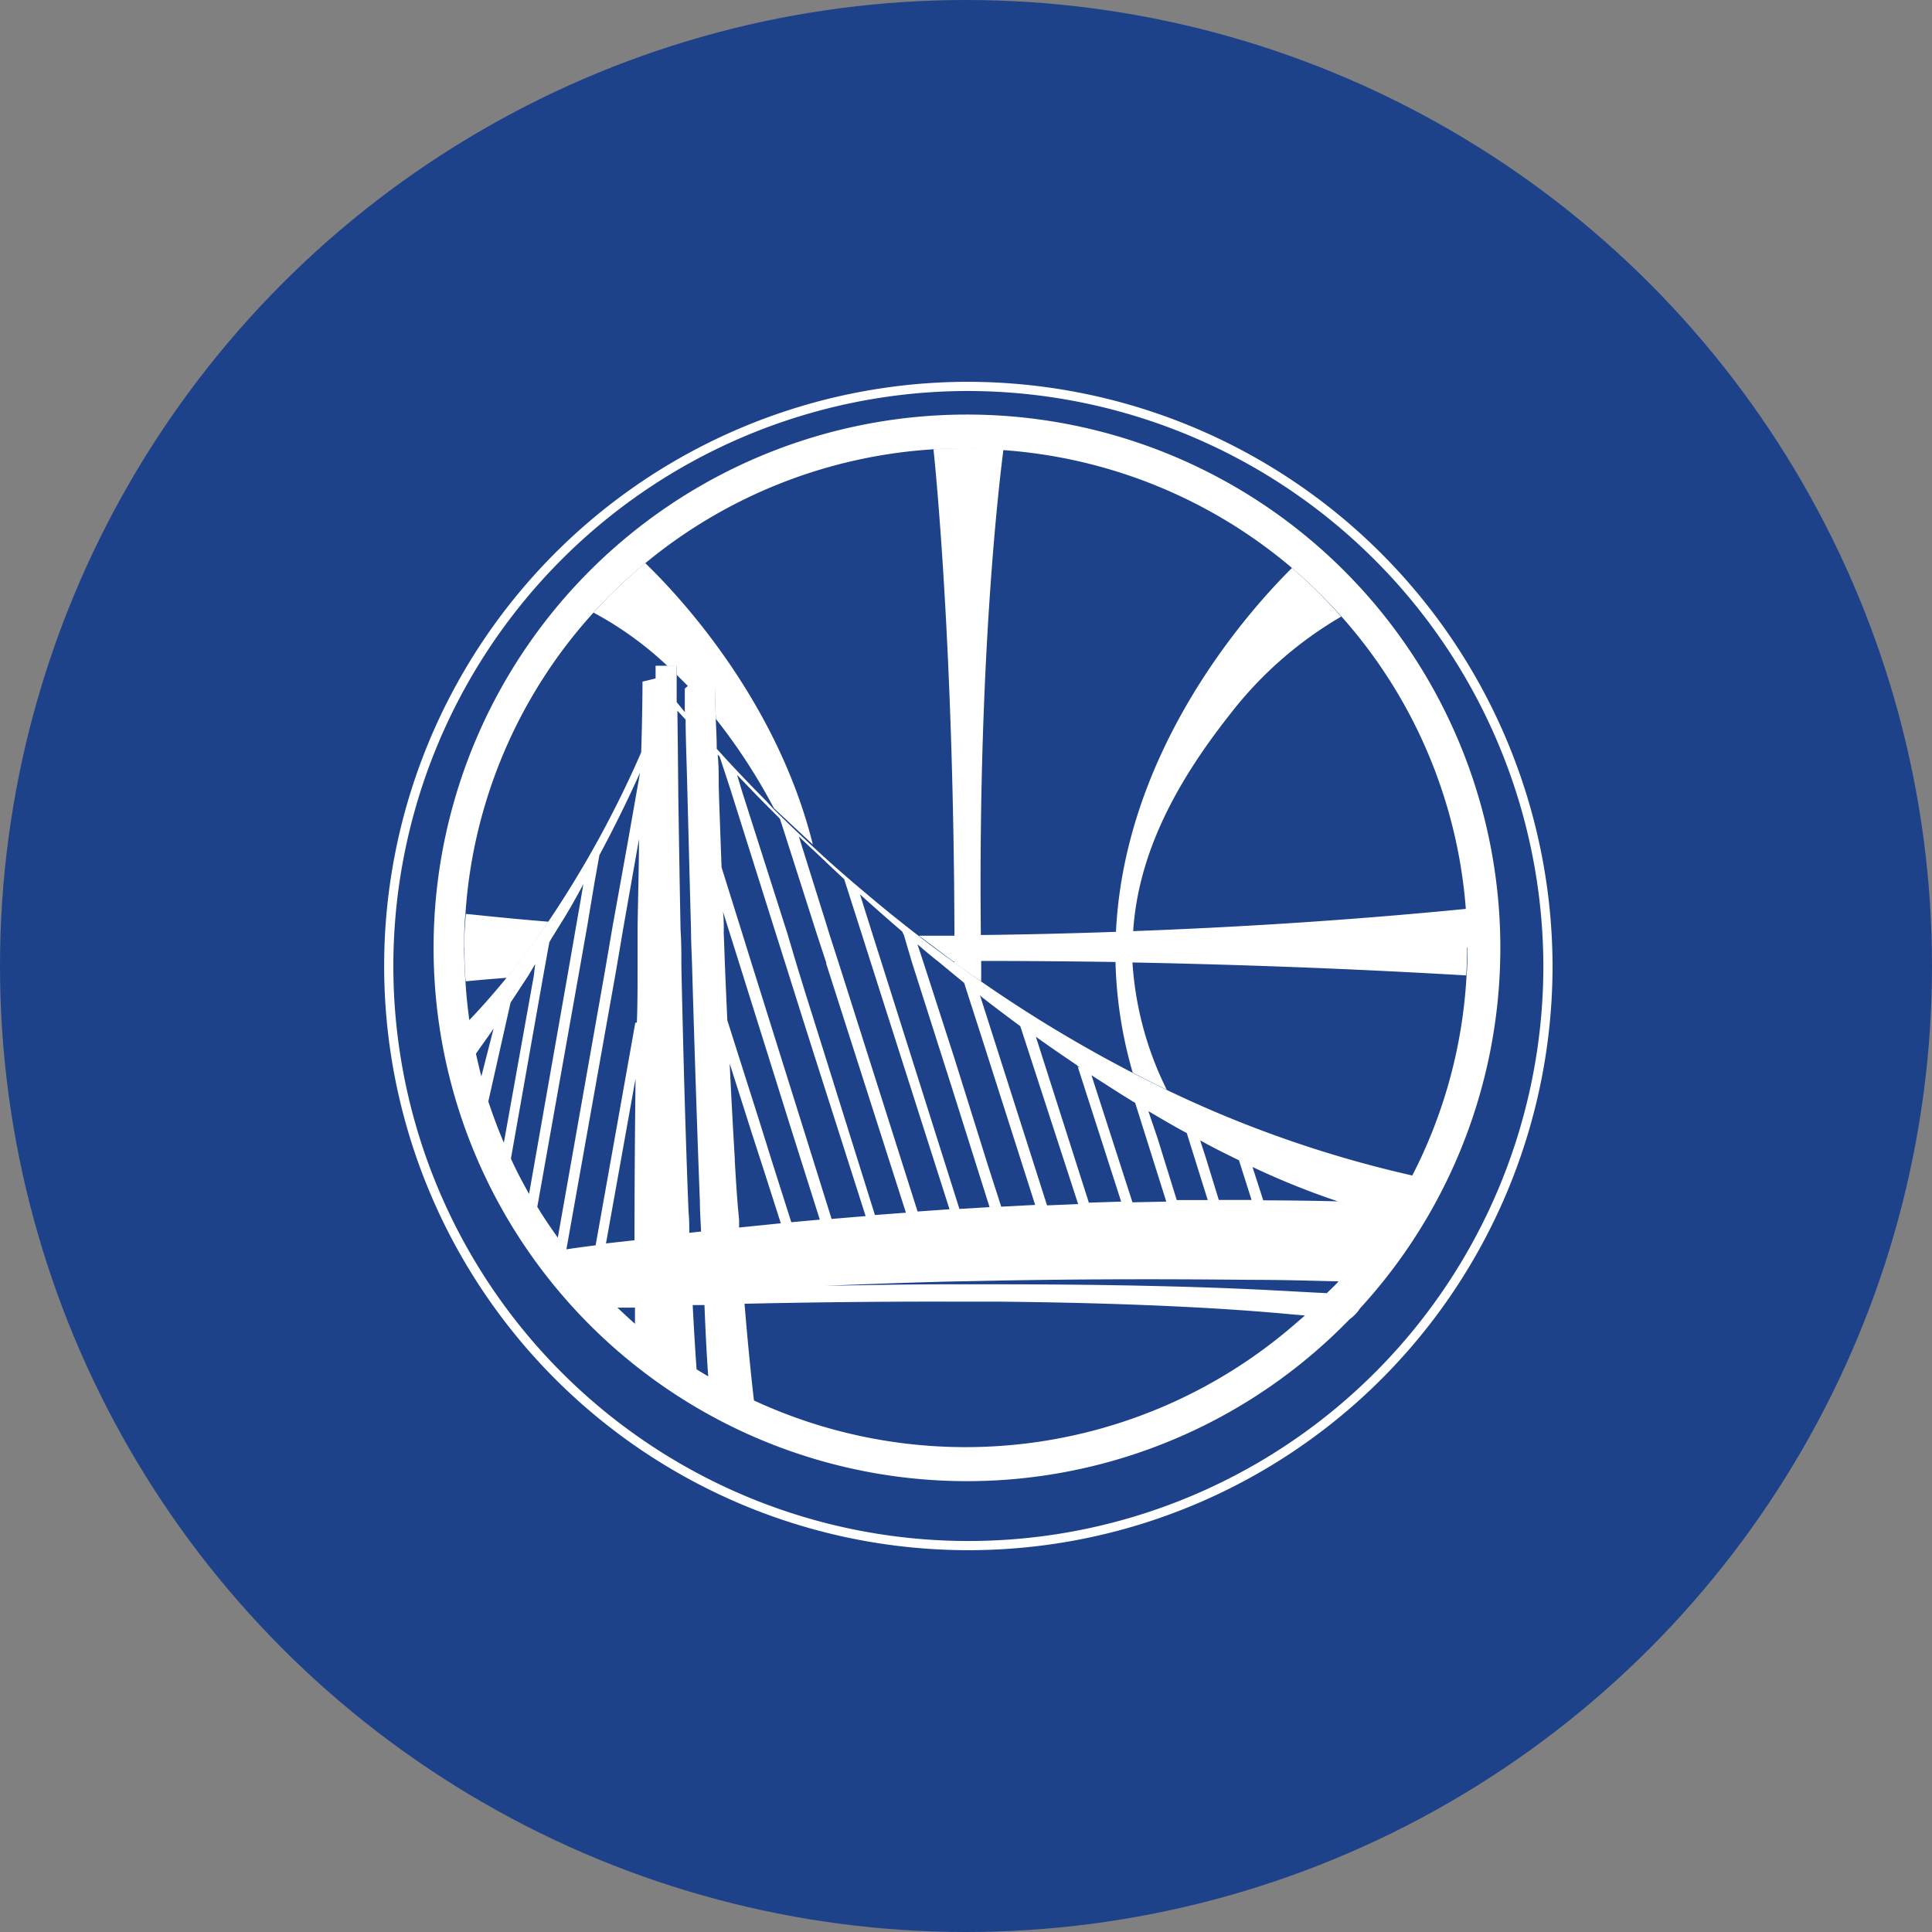 <svg xmlns="http://www.w3.org/2000/svg" viewBox="0 0 164 164"><rect x="0" y="0" width="164" height="164" fill="#808080" stroke="none"/><defs><style>.cls-1{fill:#1d428a;}.cls-2{fill:none;stroke:#fff;stroke-miterlimit:10;stroke-width:0.78px;}.cls-3{fill:#fff;}</style></defs><g id="Color_bubbles" data-name="Color bubbles"><circle class="cls-1" cx="82" cy="82" r="82"/></g><g id="Logos"><path class="cls-2" d="M82,32.8A49.2,49.2,0,1,0,131.4,82,49.3,49.3,0,0,0,82,32.8Z"/><path class="cls-3" d="M82,35.19A45.27,45.27,0,1,0,114.55,112a3.51,3.51,0,0,0,.9-.94A45.27,45.27,0,0,0,82,35.19ZM47.64,78.33c.63-1,1.26-2.12,1.88-3.28l-.25,1.47-.33,1.88-.74,4.26-3.29,18.69c-.56-1-1.07-1.95-1.54-3l2.76-15.6.5-2.77c.11-.19.23-.4.36-.6Zm9.86-18c.24.26.47.5.7.76,0,1.51.09,3.64.15,6.18.09,3.31.19,7.36.31,11.72,0,1,.06,2,.09,3.08.19,6.56.42,13.64.66,19.92,0,.86.07,1.72.1,2.55l-1,.11c0-.57,0-1.15-.06-1.72-.27-6.71-.46-14-.61-20.82,0-1.07,0-2.12-.07-3.16-.08-4.11-.14-8-.19-11.25C57.55,64.76,57.53,62.23,57.5,60.35ZM60.87,64l.22.23L62,67l3.87,12.28.81,2.56,1.41,4.48,1.06,3.34,4.33,13.57-2.89.24-2.87-9.18-1.07-3.41-2.82-9-.85-2.73-1.73-5.53c-.09-2.53-.18-4.84-.24-6.89,0-1,0-1.92-.1-2.76Zm1.7,1.78,1.64,1.71c.6.61,1.18,1.2,1.77,1.78l.22.23.3.91,1.72,5.38,1.13,3.54.79,2.4v.09l6.76,21.12-2.63.2-4.79-15.3L68.4,84.41l-.81-2.63-.74-2.5L63,67.21ZM52.92,78.72l1.32-7.49c0,2.35-.08,4.91-.12,7.56,0,1.16,0,2.34,0,3.53,0,1.48,0,3-.06,4.49h-.13l-3.37,18.9c-.94.12-1.77.23-2.48.34l4.21-23.62Zm1,33.67c-.51-.45-1-.91-1.51-1.39l1.49,0c0,.49,0,1,0,1.41Zm-2.48-6.84,2.51-14c-.06,4.94-.09,9.69-.09,13.73Zm10-26.44c0-.57,0-1.17-.07-1.73l.55,1.75.88,2.8L66,92.14l1.08,3.45,2.51,7.94-2.42.22-1.59-5-1.13-3.61-2.71-8.53c-.07-1.55-.14-3.08-.2-4.59C61.5,81,61.47,80,61.43,79.11Zm.94,19.36c-.16-2.69-.31-5.44-.44-8.19l1.89,5.94L65,99.84l1.28,4-3.54.36,0-.66C62.57,101.88,62.47,100.2,62.37,98.47Zm-2.25,18.37c-.33-.19-.66-.4-1-.6-.12-1.68-.23-3.52-.33-5.46h1C59.89,113.14,60,115.21,60.12,116.84Zm3.08-6.17c5-.11,10.9-.19,17.13-.18h4.29c8.35.08,16.92.36,24.14,1l2,.18-1,.86A42.67,42.67,0,0,1,64,118.88C63.74,116.63,63.46,113.84,63.2,110.67Zm43.67-1.2c-5-.24-12.29-.45-22.4-.45h-4.1c-3.19,0-6.58.06-10.29.13,3.46-.15,6.92-.27,10.3-.36l4.07-.08c8.28-.16,15.89-.13,21.69-.07,3,0,5.6.09,7.48.13-.32.36-.66.66-1,1C111.25,109.71,109.33,109.59,106.87,109.47Zm-29-29.31c.59.5,1.16,1,1.74,1.44L81,82.74l.84.69,1.59,4.94,4.44,13.91-2.88.15-1.14-3.54L81,89.78l-2.64-8.17Zm13.6,10.33.15.1-.13,0L95.17,102l-2.74.09L87.93,88c1.2.87,2.38,1.67,3.52,2.44v.07h0Zm6,3.83c1.13.66,2.22,1.31,3.26,1.86l1.78,5.69H99.89l-1.63-5.25Zm4.4,2.48c1.17.66,2.27,1.19,3.29,1.69l1.07,3.37h-2.78l-1.09-3.54Zm4.44,2.26a65.72,65.72,0,0,0,7.25,2.92c-2.13-.06-4.24-.08-6.34-.09ZM99,102l-2.87.06L92.65,91.27c1.32.85,2.52,1.63,3.71,2.35Zm-7.48.21-2.64.11L83.35,85l-.17-.53.14.15c1.12.87,2.22,1.7,3.29,2.49ZM76.73,79.38l.66,2.24,3.48,10.92L84,102.47h0l-2.56.15-.78-2.47-5.85-18.5-.72-2.27L73,75.92q1.83,1.65,3.58,3.15Zm-3.55,0,.72,2.27,6.7,21-2.71.19L71.18,81.7l-.75-2.32-.33-1.07L67.81,71c.46.45.93.89,1.39,1.31.83.79,1.65,1.57,2.46,2.32Zm-19.87-8L52,78.64l-.65,3.8-4,22.62c-.6-.85-1.2-1.71-1.74-2.62l3.54-19.88.72-4.08L50.45,75l.43-2.41c1.21-2.25,2.37-4.6,3.45-7Zm-8,11.47L42.77,97c-.49-1.14-.92-2.31-1.32-3.5l1.89-8.39,1.49-2.27c.2-.32.39-.66.6-1Zm-4.45,8.52c-.17-.65-.32-1.31-.46-1.92.44-.65.94-1.31,1.5-2.14Zm79.05,8.42A97.93,97.93,0,0,1,99,92.5c-1-.48-2-1-2.89-1.45a115.87,115.87,0,0,1-12.83-7.74c-.79-.54-1.56-1.09-2.31-1.64l-.14-.1c-1-.72-2-1.45-2.92-2.18q-2.31-1.78-4.38-3.54-2.4-2-4.47-3.93c-1.22-1.12-2.35-2.21-3.39-3.24L65.05,68c-1.64-1.65-3.06-3.16-4.21-4.44,0-1-.06-1.83-.08-2.58-.06-1.87-.08-3-.08-3l-1.32-.59-.92.79-.31.27s0,.72,0,2l-.69-.85V56.51H55.65v1.08l-1.11.27s0,2.31-.11,6a90,90,0,0,1-7.91,14.41C45.26,80.1,44.07,81.68,43,83c-1.24,1.52-2.32,2.71-3.16,3.59-.15-1.07-.26-2.16-.33-3.28-.07-.94-.11-1.9-.11-2.86s0-1.93.11-2.88A42.16,42.16,0,0,1,50.38,52a41,41,0,0,1,4.37-4.17,42.53,42.53,0,0,1,24.47-9.69c.92-.06,1.83-.06,2.78-.06s2.14.05,3.19.13a42.51,42.51,0,0,1,24.48,10,43.72,43.72,0,0,1,4.18,4.1,42.15,42.15,0,0,1,10.58,24.86c.08,1.08.14,2.16.14,3.28a23.07,23.07,0,0,1-.08,2.36,42,42,0,0,1-4.62,17Z"/><path class="cls-3" d="M54.77,47.8A42.19,42.19,0,0,0,50.38,52a29.37,29.37,0,0,1,6.29,4.54h.77v.74c.32.32.65.65,1,1l.92-.8,1.32.6s0,1.09.09,2.95a48.84,48.84,0,0,1,4.92,7.57L69,71.69C65.85,59,57,49.94,54.77,47.8ZM124.6,80.43c0-1.1,0-2.18-.14-3.28-10.18,1-19.63,1.57-28.27,1.89.44-6.63,3.65-12.61,8.19-18.37a32.72,32.72,0,0,1,9.47-8.33,44,44,0,0,0-4.18-4.13C106.37,51.49,95.5,63.3,94.73,79.1q-6,.21-11.47.27C83,54.77,85,39.6,85.18,38.14c-1.06-.09-2.13-.09-3.18-.09s-1.84,0-2.76.09c.21,2,1.71,17.06,1.78,41.29H78c1,.73,1.92,1.45,2.92,2.18H81v.1c.73.54,1.5,1.07,2.29,1.6V81.57q5.43,0,11.4.09a36.92,36.92,0,0,0,1.46,9.39c.95.49,1.92,1,2.89,1.45a28.23,28.23,0,0,1-2.91-10.8c8.67.17,18.15.5,28.33,1.1.05-.8.08-1.57.08-2.37Zm-85.17,0c0,1,0,1.92.1,2.87.61-.06,1.79-.17,3.5-.3,1.07-1.31,2.27-2.9,3.52-4.76-3.79-.31-6.19-.59-7-.66a26.54,26.54,0,0,0-.14,2.85Z"/></g></svg>
